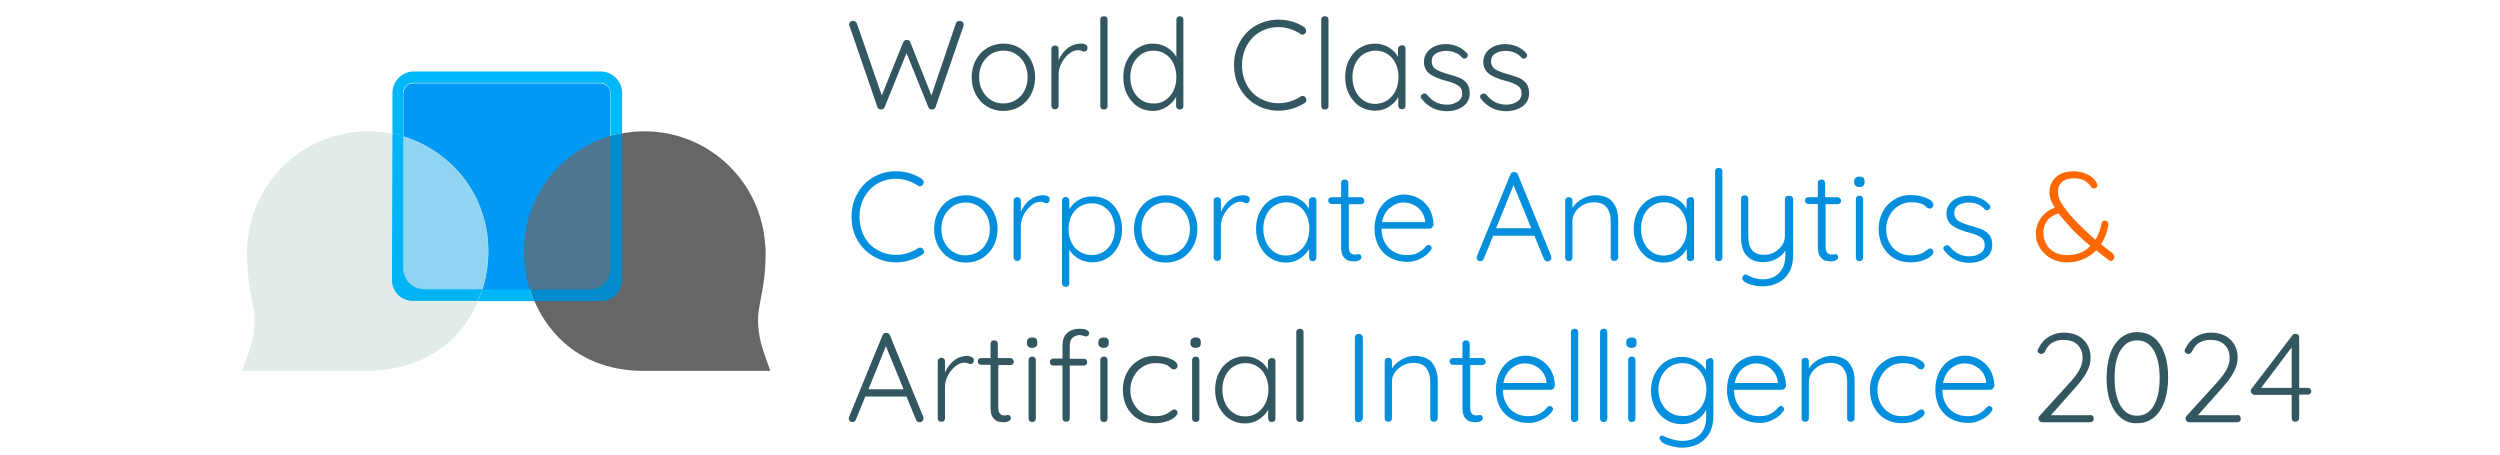 <?xml version="1.0" encoding="utf-8"?>
<!-- Generator: Adobe Illustrator 28.0.0, SVG Export Plug-In . SVG Version: 6.00 Build 0)  -->
<svg version="1.1" id="Capa_1" xmlns="http://www.w3.org/2000/svg" xmlns:xlink="http://www.w3.org/1999/xlink" x="0px" y="0px"
	 viewBox="0 0 1032 188" style="enable-background:new 0 0 1032 188;" xml:space="preserve">
<style type="text/css">
	.st0{fill:none;stroke:#666666;stroke-width:30;stroke-miterlimit:10;}
	.st1{fill:#335761;}
	.st2{fill:#028FDE;}
	.st3{fill:#FF6700;}
	.st4{fill:#0099F4;}
	.st5{fill:#666666;}
	.st6{fill:#4C7691;}
	.st7{fill:#E1ECEA;}
	.st8{fill:#8FD4F0;}
	.st9{fill:#00B8F9;}
	.st10{fill:#008BCD;}
	.st11{fill:#00B4F5;}
</style>
<path class="st0" d="M284.4,62.3"/>
<path class="st0" d="M227,47.9"/>
<path class="st0" d="M268.4,35.4"/>
<g>
	<g>
		<path class="st1" d="M397.3,9c0.3,0.3,0.5,0.7,0.5,1.1l-0.1,0.7l-11.5,33.4c-0.1,0.3-0.3,0.6-0.5,0.7c-0.3,0.2-0.5,0.3-0.9,0.3
			c-0.8,0-1.3-0.3-1.6-1l-9-22.3l-9,22.3c-0.3,0.7-0.8,1-1.6,1c-0.3,0-0.6-0.1-0.9-0.3c-0.3-0.2-0.4-0.4-0.5-0.7l-11.5-33.4
			c-0.1-0.2-0.2-0.4-0.2-0.6c0-0.5,0.2-0.9,0.5-1.2c0.4-0.3,0.8-0.4,1.2-0.4c0.3,0,0.7,0.1,0.9,0.3c0.3,0.2,0.5,0.4,0.6,0.7
			L364,39.4l8.8-21.9c0.3-0.7,0.8-1,1.5-1c0.3,0,0.7,0,0.9,0.2c0.3,0.2,0.5,0.4,0.6,0.8l8.7,21.9l10.1-29.8c0.3-0.7,0.8-1,1.6-1
			C396.6,8.6,397,8.8,397.3,9z"/>
		<path class="st1" d="M425.6,39c-1.1,2.1-2.7,3.8-4.7,5c-2,1.2-4.3,1.8-6.7,1.8c-2.5,0-4.7-0.6-6.7-1.8c-2-1.2-3.6-2.9-4.7-5
			c-1.1-2.1-1.7-4.5-1.7-7.1s0.6-5,1.7-7.1c1.1-2.1,2.7-3.8,4.7-5c2-1.2,4.3-1.8,6.7-1.8c2.5,0,4.7,0.6,6.7,1.8c2,1.2,3.6,2.9,4.7,5
			c1.1,2.1,1.7,4.5,1.7,7.1S426.7,36.9,425.6,39z M422.9,26.2c-0.9-1.7-2.1-3-3.6-3.9c-1.5-1-3.3-1.4-5.1-1.4s-3.6,0.5-5.1,1.4
			c-1.5,1-2.7,2.3-3.6,3.9c-0.9,1.7-1.3,3.5-1.3,5.6c0,2.1,0.4,3.9,1.3,5.6c0.9,1.7,2.1,3,3.6,3.9c1.5,1,3.2,1.4,5.1,1.4
			s3.6-0.5,5.1-1.4c1.5-0.9,2.8-2.2,3.6-3.9c0.9-1.7,1.3-3.5,1.3-5.6S423.8,27.9,422.9,26.2z"/>
		<path class="st1" d="M448.1,18.4c0.6,0.3,0.8,0.7,0.8,1.3c0,0.5-0.1,0.9-0.4,1.2c-0.3,0.3-0.6,0.4-1,0.4c-0.2,0-0.5-0.1-1-0.3
			c-0.5-0.2-1-0.3-1.4-0.3c-1.3,0-2.6,0.5-3.8,1.5s-2.3,2.3-3.1,3.8c-0.8,1.6-1.2,3.1-1.2,4.7v12.9c0,0.5-0.1,0.8-0.4,1.1
			c-0.3,0.3-0.7,0.4-1.1,0.4c-0.5,0-0.8-0.1-1.1-0.4c-0.3-0.3-0.4-0.7-0.4-1.1V20.3c0-0.5,0.1-0.8,0.4-1.1c0.3-0.3,0.7-0.4,1.1-0.4
			c0.5,0,0.8,0.1,1.1,0.4c0.3,0.3,0.4,0.7,0.4,1.1v4.6c0.8-2,2-3.6,3.6-4.9c1.6-1.3,3.5-2,5.7-2C446.9,18,447.5,18.1,448.1,18.4z"/>
		<path class="st1" d="M456.8,44.8c-0.3,0.3-0.7,0.4-1.1,0.4c-0.5,0-0.8-0.1-1.1-0.4c-0.3-0.3-0.4-0.7-0.4-1.1V8.2
			c0-0.5,0.1-0.8,0.4-1.1c0.3-0.3,0.7-0.4,1.1-0.4c0.5,0,0.8,0.1,1.1,0.4c0.3,0.3,0.4,0.7,0.4,1.1v35.5
			C457.3,44.1,457.1,44.5,456.8,44.8z"/>
		<path class="st1" d="M488.1,7.1c0.3,0.3,0.4,0.7,0.4,1.1v35.5c0,0.5-0.1,0.8-0.4,1.1c-0.3,0.3-0.7,0.4-1.1,0.4s-0.8-0.1-1.1-0.4
			c-0.3-0.3-0.4-0.7-0.4-1.1V40c-0.9,1.6-2.2,3-3.9,4.1c-1.7,1.1-3.6,1.7-5.7,1.7c-2.3,0-4.4-0.6-6.2-1.8c-1.9-1.2-3.3-2.9-4.4-5
			c-1.1-2.1-1.6-4.5-1.6-7.1c0-2.6,0.5-5,1.6-7.1c1.1-2.1,2.5-3.8,4.4-5c1.9-1.2,3.9-1.8,6.2-1.8c2.1,0,3.9,0.5,5.7,1.5
			c1.7,1,3.1,2.4,4,4V8.2c0-0.5,0.1-0.8,0.4-1.1c0.3-0.3,0.7-0.4,1.1-0.4S487.8,6.8,488.1,7.1z M481,41.4c1.4-0.9,2.6-2.3,3.4-3.9
			c0.8-1.7,1.2-3.6,1.2-5.7c0-2.1-0.4-3.9-1.2-5.6c-0.8-1.7-1.9-3-3.4-3.9c-1.4-1-3.1-1.4-4.9-1.4c-1.8,0-3.4,0.5-4.9,1.4
			c-1.4,1-2.6,2.3-3.4,3.9s-1.2,3.5-1.2,5.6c0,2.1,0.4,4,1.2,5.6s1.9,3,3.4,3.9c1.4,1,3.1,1.4,4.9,1.4
			C477.9,42.8,479.5,42.4,481,41.4z"/>
		<path class="st1" d="M539.2,12.7c0,0.3-0.1,0.7-0.4,1c-0.3,0.4-0.7,0.6-1.2,0.6c-0.3,0-0.6-0.1-0.8-0.3c-2.8-1.8-5.8-2.8-9.1-2.8
			c-2.8,0-5.4,0.7-7.6,2c-2.3,1.3-4.1,3.2-5.4,5.6c-1.3,2.4-2,5.1-2,8.1c0,3.1,0.7,5.8,2,8.2c1.3,2.4,3.1,4.2,5.4,5.5s4.8,2,7.6,2
			c3.3,0,6.3-0.9,9.1-2.7c0.3-0.2,0.6-0.3,0.9-0.3c0.5,0,0.9,0.2,1.2,0.6c0.2,0.3,0.4,0.6,0.4,1c0,0.6-0.2,1-0.7,1.3
			c-1.4,0.9-3,1.7-5,2.3c-2,0.6-3.9,0.9-5.8,0.9c-3.3,0-6.4-0.8-9.2-2.4c-2.8-1.6-5-3.8-6.7-6.7c-1.7-2.9-2.5-6.1-2.5-9.8
			c0-3.5,0.8-6.7,2.5-9.6c1.6-2.9,3.8-5.1,6.6-6.7c2.8-1.6,5.9-2.4,9.2-2.4c1.9,0,3.9,0.3,5.7,0.8c1.9,0.6,3.5,1.3,5,2.3
			C538.9,11.7,539.2,12.2,539.2,12.7z"/>
		<path class="st1" d="M548,44.8c-0.3,0.3-0.7,0.4-1.1,0.4c-0.5,0-0.8-0.1-1.1-0.4c-0.3-0.3-0.4-0.7-0.4-1.1V8.2
			c0-0.5,0.1-0.8,0.4-1.1c0.3-0.3,0.7-0.4,1.1-0.4c0.5,0,0.8,0.1,1.1,0.4c0.3,0.3,0.4,0.7,0.4,1.1v35.5
			C548.5,44.1,548.3,44.5,548,44.8z"/>
		<path class="st1" d="M579.8,19c0.3,0.3,0.4,0.7,0.4,1.1v23.5c0,0.5-0.1,0.8-0.4,1.1c-0.3,0.3-0.7,0.4-1.1,0.4s-0.8-0.1-1.1-0.4
			c-0.3-0.3-0.4-0.7-0.4-1.1v-3.5c-0.9,1.6-2.2,2.9-3.9,4c-1.7,1.1-3.6,1.6-5.7,1.6c-2.3,0-4.4-0.6-6.3-1.8c-1.9-1.2-3.3-2.9-4.4-5
			c-1.1-2.1-1.6-4.5-1.6-7.1c0-2.6,0.5-5,1.6-7.1c1.1-2.1,2.5-3.7,4.4-4.9c1.9-1.2,3.9-1.8,6.2-1.8c2.1,0,4,0.5,5.7,1.5
			c1.7,1,3,2.3,3.9,4v-3.2c0-0.5,0.1-0.8,0.4-1.1c0.3-0.3,0.7-0.5,1.1-0.5S579.5,18.7,579.8,19z M572.7,41.4c1.4-1,2.6-2.3,3.4-4
			c0.8-1.7,1.2-3.6,1.2-5.7c0-2-0.4-3.9-1.2-5.5c-0.8-1.7-1.9-3-3.4-3.9c-1.4-1-3.1-1.4-4.9-1.4c-1.8,0-3.4,0.5-4.9,1.4
			c-1.4,0.9-2.6,2.2-3.4,3.9c-0.8,1.7-1.2,3.5-1.2,5.6c0,2.1,0.4,4,1.2,5.7c0.8,1.7,1.9,3,3.4,4c1.4,1,3.1,1.4,4.9,1.4
			C569.6,42.8,571.2,42.4,572.7,41.4z"/>
		<path class="st1" d="M586.5,39.9c0-0.5,0.2-0.8,0.7-1c0.2-0.2,0.5-0.3,0.8-0.3c0.4,0,0.8,0.2,1.1,0.5c2.1,2.7,4.8,4.1,8.2,4.1
			c1.7,0,3.1-0.4,4.4-1.2c1.2-0.8,1.9-1.9,1.9-3.4c0-1.5-0.6-2.6-1.7-3.3c-1.1-0.7-2.7-1.4-4.8-1.9c-2.9-0.7-5.1-1.7-6.8-2.8
			c-1.6-1.2-2.5-2.9-2.5-5.1c0-1.4,0.4-2.7,1.2-3.8c0.8-1.1,1.9-2,3.3-2.6c1.4-0.6,2.9-0.9,4.7-0.9c1.5,0,3,0.3,4.5,0.9
			c1.5,0.6,2.8,1.5,3.9,2.7c0.3,0.2,0.5,0.6,0.5,1c0,0.4-0.2,0.8-0.5,1.1c-0.2,0.2-0.6,0.3-0.9,0.3c-0.3,0-0.7-0.1-0.9-0.4
			c-0.8-0.9-1.8-1.7-3-2.1c-1.1-0.5-2.4-0.7-3.7-0.7c-1.6,0-3,0.4-4.2,1.1c-1.2,0.8-1.7,1.9-1.7,3.4c0.1,1.4,0.7,2.5,1.9,3.2
			c1.2,0.7,3,1.4,5.3,2c1.8,0.5,3.3,1,4.5,1.5c1.2,0.6,2.1,1.3,2.9,2.3c0.7,1,1.1,2.3,1.1,4c0,2.3-0.9,4.1-2.7,5.4
			c-1.8,1.3-4.1,2-6.7,2c-4.2,0-7.6-1.6-10.1-4.7C586.6,40.6,586.5,40.2,586.5,39.9z"/>
		<path class="st1" d="M611,39.9c0-0.5,0.2-0.8,0.7-1c0.2-0.2,0.5-0.3,0.8-0.3c0.4,0,0.8,0.2,1.1,0.5c2.1,2.7,4.8,4.1,8.2,4.1
			c1.7,0,3.1-0.4,4.4-1.2c1.2-0.8,1.9-1.9,1.9-3.4c0-1.5-0.6-2.6-1.7-3.3c-1.1-0.7-2.7-1.4-4.8-1.9c-2.9-0.7-5.1-1.7-6.8-2.8
			c-1.6-1.2-2.5-2.9-2.5-5.1c0-1.4,0.4-2.7,1.2-3.8c0.8-1.1,1.9-2,3.3-2.6c1.4-0.6,2.9-0.9,4.7-0.9c1.5,0,3,0.3,4.5,0.9
			c1.5,0.6,2.8,1.5,3.9,2.7c0.3,0.2,0.5,0.6,0.5,1c0,0.4-0.2,0.8-0.5,1.1c-0.2,0.2-0.6,0.3-0.9,0.3c-0.3,0-0.7-0.1-0.9-0.4
			c-0.8-0.9-1.8-1.7-3-2.1c-1.1-0.5-2.4-0.7-3.7-0.7c-1.6,0-3,0.4-4.2,1.1c-1.2,0.8-1.7,1.9-1.7,3.4c0.1,1.4,0.7,2.5,1.9,3.2
			c1.2,0.7,3,1.4,5.3,2c1.8,0.5,3.3,1,4.5,1.5c1.2,0.6,2.1,1.3,2.9,2.3c0.7,1,1.1,2.3,1.1,4c0,2.3-0.9,4.1-2.7,5.4
			c-1.8,1.3-4.1,2-6.7,2c-4.2,0-7.6-1.6-10.1-4.7C611.1,40.6,611,40.2,611,39.9z"/>
		<path class="st2" d="M381.3,75.3c0,0.3-0.1,0.7-0.4,1c-0.3,0.4-0.7,0.6-1.2,0.6c-0.3,0-0.6-0.1-0.8-0.3c-2.8-1.8-5.8-2.8-9.1-2.8
			c-2.8,0-5.4,0.7-7.6,2c-2.3,1.3-4.1,3.2-5.4,5.6c-1.3,2.4-2,5.1-2,8.1c0,3.1,0.7,5.8,2,8.2c1.3,2.4,3.1,4.2,5.4,5.5s4.8,2,7.6,2
			c3.3,0,6.3-0.9,9.1-2.7c0.3-0.2,0.6-0.3,0.9-0.3c0.5,0,0.9,0.2,1.2,0.6c0.2,0.3,0.4,0.6,0.4,1c0,0.6-0.2,1-0.7,1.3
			c-1.4,0.9-3,1.7-5,2.3c-2,0.6-3.9,0.9-5.8,0.9c-3.3,0-6.4-0.8-9.2-2.4c-2.8-1.6-5-3.8-6.7-6.7c-1.7-2.9-2.5-6.1-2.5-9.8
			c0-3.5,0.8-6.7,2.5-9.6c1.6-2.9,3.8-5.1,6.6-6.7c2.8-1.6,5.9-2.4,9.2-2.4c1.9,0,3.9,0.3,5.7,0.8c1.9,0.6,3.5,1.3,5,2.3
			C381,74.3,381.3,74.8,381.3,75.3z"/>
		<path class="st2" d="M410.1,101.6c-1.1,2.1-2.7,3.8-4.7,5c-2,1.2-4.3,1.8-6.7,1.8c-2.5,0-4.7-0.6-6.7-1.8c-2-1.2-3.6-2.9-4.7-5
			c-1.1-2.1-1.7-4.5-1.7-7.1s0.6-5,1.7-7.1c1.1-2.1,2.7-3.8,4.7-5c2-1.2,4.3-1.8,6.7-1.8c2.5,0,4.7,0.6,6.7,1.8c2,1.2,3.6,2.9,4.7,5
			c1.1,2.1,1.7,4.5,1.7,7.1S411.2,99.5,410.1,101.6z M407.3,88.9c-0.9-1.7-2.1-3-3.6-3.9c-1.5-1-3.3-1.4-5.1-1.4s-3.6,0.5-5.1,1.4
			c-1.5,1-2.7,2.3-3.6,3.9c-0.9,1.7-1.3,3.5-1.3,5.6c0,2.1,0.4,3.9,1.3,5.6c0.9,1.7,2.1,3,3.6,3.9c1.5,1,3.2,1.4,5.1,1.4
			s3.6-0.5,5.1-1.4c1.5-0.9,2.8-2.2,3.6-3.9c0.9-1.7,1.3-3.5,1.3-5.6S408.2,90.5,407.3,88.9z"/>
		<path class="st2" d="M432.5,81c0.6,0.3,0.8,0.7,0.8,1.3c0,0.5-0.1,0.9-0.4,1.2c-0.3,0.3-0.6,0.4-1,0.4c-0.2,0-0.5-0.1-1-0.3
			c-0.5-0.2-1-0.3-1.4-0.3c-1.3,0-2.6,0.5-3.8,1.5s-2.3,2.3-3.1,3.8c-0.8,1.6-1.2,3.1-1.2,4.7v12.9c0,0.5-0.1,0.8-0.4,1.1
			c-0.3,0.3-0.7,0.4-1.1,0.4c-0.5,0-0.8-0.1-1.1-0.4c-0.3-0.3-0.4-0.7-0.4-1.1V82.9c0-0.5,0.1-0.8,0.4-1.1c0.3-0.3,0.7-0.4,1.1-0.4
			c0.5,0,0.8,0.1,1.1,0.4c0.3,0.3,0.4,0.7,0.4,1.1v4.6c0.8-2,2-3.6,3.6-4.9c1.6-1.3,3.5-2,5.7-2C431.4,80.6,432,80.7,432.5,81z"/>
		<path class="st2" d="M457.2,82.7c1.9,1.2,3.3,2.8,4.4,4.9c1.1,2.1,1.6,4.4,1.6,7c0,2.6-0.5,4.9-1.6,7c-1.1,2.1-2.5,3.7-4.4,4.9
			s-3.9,1.8-6.2,1.8c-2,0-3.9-0.5-5.6-1.4c-1.7-1-3-2.2-4-3.8v13.8c0,0.5-0.1,0.8-0.4,1.1c-0.3,0.3-0.7,0.4-1.1,0.4
			c-0.5,0-0.8-0.1-1.1-0.4c-0.3-0.3-0.4-0.7-0.4-1.1v-34c0-0.5,0.1-0.8,0.4-1.1s0.7-0.5,1.1-0.5c0.5,0,0.8,0.2,1.1,0.5
			c0.3,0.3,0.4,0.7,0.4,1.1v3.5c0.9-1.6,2.2-2.9,3.9-3.9s3.6-1.4,5.6-1.4C453.2,81,455.3,81.6,457.2,82.7z M455.6,103.9
			c1.4-0.9,2.6-2.2,3.4-3.8c0.8-1.6,1.2-3.5,1.2-5.5c0-2-0.4-3.8-1.2-5.5c-0.8-1.6-1.9-2.9-3.4-3.8c-1.4-0.9-3.1-1.4-4.9-1.4
			c-1.8,0-3.5,0.5-5,1.4c-1.5,0.9-2.6,2.2-3.4,3.8s-1.2,3.5-1.2,5.5c0,2.1,0.4,3.9,1.2,5.5c0.8,1.6,1.9,2.9,3.4,3.8
			c1.5,0.9,3.1,1.4,5,1.4C452.5,105.3,454.1,104.8,455.6,103.9z"/>
		<path class="st2" d="M492.6,101.6c-1.1,2.1-2.7,3.8-4.7,5c-2,1.2-4.3,1.8-6.7,1.8c-2.5,0-4.7-0.6-6.7-1.8c-2-1.2-3.6-2.9-4.7-5
			c-1.1-2.1-1.7-4.5-1.7-7.1s0.6-5,1.7-7.1c1.1-2.1,2.7-3.8,4.7-5c2-1.2,4.3-1.8,6.7-1.8c2.5,0,4.7,0.6,6.7,1.8c2,1.2,3.6,2.9,4.7,5
			c1.1,2.1,1.7,4.5,1.7,7.1S493.7,99.5,492.6,101.6z M489.9,88.9c-0.9-1.7-2.1-3-3.6-3.9c-1.5-1-3.3-1.4-5.1-1.4s-3.6,0.5-5.1,1.4
			c-1.5,1-2.7,2.3-3.6,3.9c-0.9,1.7-1.3,3.5-1.3,5.6c0,2.1,0.4,3.9,1.3,5.6c0.9,1.7,2.1,3,3.6,3.9c1.5,1,3.2,1.4,5.1,1.4
			s3.6-0.5,5.1-1.4c1.5-0.9,2.8-2.2,3.6-3.9c0.9-1.7,1.3-3.5,1.3-5.6S490.7,90.5,489.9,88.9z"/>
		<path class="st2" d="M515.1,81c0.6,0.3,0.8,0.7,0.8,1.3c0,0.5-0.1,0.9-0.4,1.2c-0.3,0.3-0.6,0.4-1,0.4c-0.2,0-0.5-0.1-1-0.3
			c-0.5-0.2-1-0.3-1.4-0.3c-1.3,0-2.6,0.5-3.8,1.5s-2.3,2.3-3.1,3.8c-0.8,1.6-1.2,3.1-1.2,4.7v12.9c0,0.5-0.1,0.8-0.4,1.1
			c-0.3,0.3-0.7,0.4-1.1,0.4c-0.5,0-0.8-0.1-1.1-0.4c-0.3-0.3-0.4-0.7-0.4-1.1V82.9c0-0.5,0.1-0.8,0.4-1.1c0.3-0.3,0.7-0.4,1.1-0.4
			c0.5,0,0.8,0.1,1.1,0.4c0.3,0.3,0.4,0.7,0.4,1.1v4.6c0.8-2,2-3.6,3.6-4.9c1.6-1.3,3.5-2,5.7-2C513.9,80.6,514.5,80.7,515.1,81z"/>
		<path class="st2" d="M543,81.7c0.3,0.3,0.4,0.7,0.4,1.1v23.5c0,0.5-0.1,0.8-0.4,1.1c-0.3,0.3-0.7,0.4-1.1,0.4s-0.8-0.1-1.1-0.4
			c-0.3-0.3-0.4-0.7-0.4-1.1v-3.5c-0.9,1.6-2.2,2.9-3.9,4c-1.7,1.1-3.6,1.6-5.7,1.6c-2.3,0-4.4-0.6-6.3-1.8c-1.9-1.2-3.3-2.9-4.4-5
			c-1.1-2.1-1.6-4.5-1.6-7.1c0-2.6,0.5-5,1.6-7.1c1.1-2.1,2.5-3.7,4.4-4.9c1.9-1.2,3.9-1.8,6.2-1.8c2.1,0,4,0.5,5.7,1.5
			c1.7,1,3,2.3,3.9,4v-3.2c0-0.5,0.1-0.8,0.4-1.1c0.3-0.3,0.7-0.5,1.1-0.5S542.7,81.3,543,81.7z M535.9,104c1.4-1,2.6-2.3,3.4-4
			c0.8-1.7,1.2-3.6,1.2-5.7c0-2-0.4-3.9-1.2-5.5c-0.8-1.7-1.9-3-3.4-3.9c-1.4-1-3.1-1.4-4.9-1.4c-1.8,0-3.4,0.5-4.9,1.4
			c-1.4,0.9-2.6,2.2-3.4,3.9c-0.8,1.7-1.2,3.5-1.2,5.6c0,2.1,0.4,4,1.2,5.7c0.8,1.7,1.9,3,3.4,4c1.4,1,3.1,1.4,4.9,1.4
			C532.8,105.4,534.4,105,535.9,104z"/>
		<path class="st2" d="M556.8,84.2v17.5c0,1.3,0.2,2.2,0.7,2.7c0.5,0.5,1.1,0.7,1.9,0.7c0.2,0,0.5,0,0.8-0.1
			c0.3-0.1,0.6-0.1,0.7-0.1c0.3,0,0.6,0.1,0.8,0.4s0.3,0.6,0.3,0.9c0,0.5-0.3,0.9-0.8,1.2c-0.6,0.3-1.2,0.5-2,0.5
			c-0.9,0-1.8-0.1-2.5-0.3c-0.7-0.2-1.4-0.7-2.1-1.6c-0.7-0.9-1-2.3-1-4.2V84.2h-3.8c-0.4,0-0.8-0.1-1.1-0.4c-0.3-0.3-0.4-0.6-0.4-1
			s0.1-0.8,0.4-1c0.3-0.3,0.7-0.4,1.1-0.4h3.8v-5.8c0-0.5,0.1-0.8,0.4-1.1c0.3-0.3,0.7-0.4,1.1-0.4c0.5,0,0.8,0.1,1.1,0.4
			c0.3,0.3,0.4,0.7,0.4,1.1v5.8h5.2c0.4,0,0.7,0.2,1,0.5s0.4,0.7,0.4,1c0,0.4-0.1,0.8-0.4,1c-0.3,0.3-0.6,0.4-1,0.4H556.8z"/>
		<path class="st2" d="M591.1,94c-0.3,0.3-0.7,0.4-1.1,0.4h-19.7c0,2.1,0.4,4,1.3,5.6c0.9,1.7,2.1,3,3.7,3.9c1.6,1,3.5,1.4,5.6,1.4
			c1.7,0,3.2-0.3,4.5-1c1.3-0.7,2.4-1.6,3.2-2.7c0.4-0.3,0.7-0.5,1.1-0.5c0.3,0,0.7,0.1,0.9,0.4c0.3,0.3,0.4,0.6,0.4,0.9
			c0,0.4-0.2,0.7-0.5,1.1c-1.1,1.4-2.5,2.5-4.2,3.3c-1.7,0.9-3.5,1.3-5.3,1.3c-2.7,0-5-0.6-7.1-1.7c-2.1-1.1-3.7-2.8-4.8-4.8
			s-1.7-4.5-1.7-7.2c0-2.9,0.6-5.3,1.7-7.5c1.1-2.1,2.6-3.8,4.5-4.9c1.9-1.1,3.9-1.7,6-1.7c2.1,0,4,0.5,5.9,1.5
			c1.8,1,3.3,2.4,4.5,4.3c1.1,1.9,1.7,4.1,1.8,6.7C591.5,93.4,591.4,93.7,591.1,94z M573.8,85.7c-1.7,1.4-2.8,3.4-3.3,6h17.8v-0.4
			c-0.2-1.6-0.7-2.9-1.6-4.1c-0.9-1.2-2-2.1-3.3-2.7c-1.3-0.6-2.7-0.9-4-0.9C577.4,83.6,575.6,84.3,573.8,85.7z"/>
		<path class="st2" d="M640.4,106.4c0,0.5-0.2,0.8-0.5,1.1c-0.3,0.3-0.7,0.4-1.1,0.4c-0.3,0-0.7-0.1-0.9-0.3s-0.5-0.4-0.6-0.8
			l-3.9-9.5h-17l-3.9,9.5c-0.3,0.7-0.7,1-1.4,1c-0.5,0-0.9-0.1-1.1-0.4c-0.2-0.2-0.4-0.6-0.4-1v-0.2c0-0.2,0-0.4,0.1-0.5l13.8-33.7
			c0.3-0.7,0.8-1,1.6-1c0.3,0,0.7,0.1,0.9,0.3c0.3,0.2,0.5,0.4,0.6,0.8l13.7,33.5C640.3,106,640.4,106.2,640.4,106.4z M617.6,94.2
			h14.5l-7.3-17.8L617.6,94.2z"/>
		<path class="st2" d="M665.7,83.4c1.5,1.9,2.3,4.4,2.3,7.5v15.3c0,0.5-0.2,0.8-0.5,1.1c-0.3,0.3-0.7,0.4-1.1,0.4
			c-0.5,0-0.8-0.1-1.1-0.4c-0.3-0.3-0.4-0.7-0.4-1.1V91.1c0-2.3-0.6-4.1-1.7-5.5s-2.9-2.1-5.2-2.1c-1.5,0-2.9,0.3-4.3,1
			c-1.3,0.7-2.4,1.6-3.3,2.8c-0.8,1.2-1.3,2.4-1.3,3.8v15.2c0,0.5-0.1,0.8-0.4,1.1c-0.3,0.3-0.7,0.4-1.1,0.4c-0.5,0-0.8-0.1-1.1-0.4
			c-0.3-0.3-0.4-0.7-0.4-1.1V82.9c0-0.5,0.1-0.8,0.4-1.1c0.3-0.3,0.7-0.4,1.1-0.4c0.5,0,0.8,0.1,1.1,0.4c0.3,0.3,0.4,0.7,0.4,1.1
			v2.9c0.9-1.5,2.3-2.7,4-3.7c1.8-1,3.6-1.5,5.4-1.5C661.8,80.6,664.2,81.5,665.7,83.4z"/>
		<path class="st2" d="M698.9,81.7c0.3,0.3,0.4,0.7,0.4,1.1v23.5c0,0.5-0.1,0.8-0.4,1.1c-0.3,0.3-0.7,0.4-1.1,0.4s-0.8-0.1-1.1-0.4
			c-0.3-0.3-0.4-0.7-0.4-1.1v-3.5c-0.9,1.6-2.2,2.9-3.9,4c-1.7,1.1-3.6,1.6-5.7,1.6c-2.3,0-4.4-0.6-6.3-1.8c-1.9-1.2-3.3-2.9-4.4-5
			c-1.1-2.1-1.6-4.5-1.6-7.1c0-2.6,0.5-5,1.6-7.1c1.1-2.1,2.5-3.7,4.4-4.9c1.9-1.2,3.9-1.8,6.2-1.8c2.1,0,4,0.5,5.7,1.5
			c1.7,1,3,2.3,3.9,4v-3.2c0-0.5,0.1-0.8,0.4-1.1c0.3-0.3,0.7-0.5,1.1-0.5S698.6,81.3,698.9,81.7z M691.8,104c1.4-1,2.6-2.3,3.4-4
			c0.8-1.7,1.2-3.6,1.2-5.7c0-2-0.4-3.9-1.2-5.5c-0.8-1.7-1.9-3-3.4-3.9c-1.4-1-3.1-1.4-4.9-1.4c-1.8,0-3.4,0.5-4.9,1.4
			c-1.4,0.9-2.6,2.2-3.4,3.9c-0.8,1.7-1.2,3.5-1.2,5.6c0,2.1,0.4,4,1.2,5.7c0.8,1.7,1.9,3,3.4,4c1.4,1,3.1,1.4,4.9,1.4
			C688.8,105.4,690.4,105,691.8,104z"/>
		<path class="st2" d="M710.6,107.4c-0.3,0.3-0.7,0.4-1.1,0.4c-0.5,0-0.8-0.1-1.1-0.4c-0.3-0.3-0.4-0.7-0.4-1.1V70.8
			c0-0.5,0.1-0.8,0.4-1.1c0.3-0.3,0.7-0.4,1.1-0.4c0.5,0,0.8,0.1,1.1,0.4c0.3,0.3,0.4,0.7,0.4,1.1v35.5
			C711,106.7,710.9,107.1,710.6,107.4z"/>
		<path class="st2" d="M739.8,81.2c0.3,0.3,0.4,0.7,0.4,1.1v23c0,2.7-0.5,5.1-1.6,7c-1.1,1.9-2.6,3.4-4.5,4.4s-4.1,1.5-6.5,1.5
			c-1.5,0-2.8-0.2-4.1-0.5c-1.3-0.3-2.3-0.7-3.2-1.3c-0.7-0.5-1.1-1-1.1-1.5c0-0.1,0-0.2,0.1-0.5c0.1-0.3,0.3-0.6,0.5-0.8
			c0.2-0.2,0.5-0.3,0.8-0.3c0.2,0,0.4,0.1,0.6,0.2c2.2,1.2,4.3,1.8,6.4,1.8c2.9,0,5.2-0.9,6.9-2.7c1.7-1.8,2.5-4.3,2.5-7.4v-1.8
			c-0.9,1.5-2.1,2.6-3.8,3.5s-3.4,1.3-5.3,1.3c-3,0-5.3-0.9-6.9-2.7c-1.6-1.8-2.3-4.3-2.3-7.4v-16c0-0.5,0.1-0.8,0.4-1.1
			c0.3-0.3,0.7-0.4,1.1-0.4c0.5,0,0.8,0.1,1.1,0.4c0.3,0.3,0.4,0.7,0.4,1.1v15.5c0,2.5,0.5,4.4,1.6,5.7c1.1,1.3,2.8,1.9,5.1,1.9
			c1.4,0,2.8-0.4,4.1-1.1c1.3-0.7,2.3-1.7,3.1-2.8c0.8-1.2,1.2-2.4,1.2-3.7V82.3c0-0.5,0.1-0.8,0.4-1.1c0.3-0.3,0.7-0.4,1.1-0.4
			S739.5,80.9,739.8,81.2z"/>
		<path class="st2" d="M753.6,84.2v17.5c0,1.3,0.2,2.2,0.7,2.7c0.5,0.5,1.1,0.7,1.9,0.7c0.2,0,0.5,0,0.8-0.1
			c0.3-0.1,0.6-0.1,0.7-0.1c0.3,0,0.6,0.1,0.8,0.4s0.3,0.6,0.3,0.9c0,0.5-0.3,0.9-0.8,1.2c-0.6,0.3-1.2,0.5-2,0.5
			c-0.9,0-1.8-0.1-2.5-0.3c-0.7-0.2-1.4-0.7-2.1-1.6c-0.7-0.9-1-2.3-1-4.2V84.2h-3.8c-0.4,0-0.8-0.1-1.1-0.4c-0.3-0.3-0.4-0.6-0.4-1
			s0.1-0.8,0.4-1c0.3-0.3,0.7-0.4,1.1-0.4h3.8v-5.8c0-0.5,0.1-0.8,0.4-1.1c0.3-0.3,0.7-0.4,1.1-0.4c0.5,0,0.8,0.1,1.1,0.4
			c0.3,0.3,0.4,0.7,0.4,1.1v5.8h5.2c0.4,0,0.7,0.2,1,0.5s0.4,0.7,0.4,1c0,0.4-0.1,0.8-0.4,1c-0.3,0.3-0.6,0.4-1,0.4H753.6z"/>
		<path class="st2" d="M766,76.7c-0.4-0.3-0.6-0.8-0.6-1.4v-0.5c0-0.6,0.2-1.1,0.6-1.4c0.4-0.3,0.9-0.5,1.6-0.5
			c1.4,0,2.1,0.6,2.1,1.9v0.5c0,0.6-0.2,1.1-0.5,1.4c-0.4,0.3-0.9,0.5-1.6,0.5C766.9,77.2,766.3,77.1,766,76.7z M768.7,107.4
			c-0.3,0.3-0.7,0.4-1.1,0.4s-0.8-0.1-1.1-0.4c-0.3-0.3-0.4-0.7-0.4-1.1v-24c0-0.5,0.1-0.8,0.4-1.1c0.3-0.3,0.7-0.4,1.1-0.4
			s0.8,0.1,1.1,0.4c0.3,0.3,0.4,0.7,0.4,1.1v24C769.1,106.7,769,107.1,768.7,107.4z"/>
		<path class="st2" d="M793.4,81.1c1.4,0.4,2.5,0.9,3.4,1.5c0.9,0.6,1.3,1.3,1.3,2c0,0.4-0.1,0.7-0.4,1c-0.3,0.3-0.6,0.5-1,0.5
			c-0.3,0-0.6-0.1-0.9-0.2c-0.2-0.1-0.5-0.3-0.8-0.6c-0.5-0.5-0.9-0.8-1.3-1c-0.5-0.2-1.2-0.4-2.1-0.6c-0.9-0.2-1.8-0.2-2.7-0.2
			c-1.9,0-3.7,0.5-5.2,1.5c-1.6,1-2.8,2.3-3.7,4s-1.4,3.5-1.4,5.5c0,2.1,0.4,4,1.3,5.6c0.9,1.7,2.1,3,3.6,3.9c1.5,1,3.3,1.4,5.3,1.4
			c1.3,0,2.3-0.1,3-0.3c0.7-0.2,1.5-0.5,2.2-0.9c0.2-0.1,0.7-0.5,1.3-0.9c0.3-0.2,0.5-0.4,0.7-0.5c0.2-0.1,0.4-0.2,0.7-0.2
			c0.4,0,0.7,0.1,1,0.4c0.2,0.3,0.4,0.6,0.4,1c0,0.6-0.4,1.2-1.3,1.9c-0.8,0.7-2,1.3-3.4,1.7c-1.5,0.5-3.1,0.7-4.9,0.7
			c-2.5,0-4.8-0.6-6.8-1.8s-3.5-2.9-4.6-5c-1.1-2.1-1.6-4.5-1.6-7.1c0-2.5,0.6-4.9,1.7-7c1.1-2.1,2.7-3.8,4.7-5
			c2-1.3,4.3-1.9,6.9-1.9C790.4,80.6,792,80.7,793.4,81.1z"/>
		<path class="st2" d="M802.2,102.5c0-0.5,0.2-0.8,0.7-1c0.2-0.2,0.5-0.3,0.8-0.3c0.4,0,0.8,0.2,1.1,0.5c2.1,2.7,4.8,4.1,8.2,4.1
			c1.7,0,3.1-0.4,4.4-1.2c1.2-0.8,1.9-1.9,1.9-3.4c0-1.5-0.6-2.6-1.7-3.3c-1.1-0.7-2.7-1.4-4.8-1.9c-2.9-0.7-5.1-1.7-6.8-2.8
			c-1.6-1.2-2.5-2.9-2.5-5.1c0-1.4,0.4-2.7,1.2-3.8c0.8-1.1,1.9-2,3.3-2.6c1.4-0.6,2.9-0.9,4.7-0.9c1.5,0,3,0.3,4.5,0.9
			c1.5,0.6,2.8,1.5,3.9,2.7c0.3,0.2,0.5,0.6,0.5,1c0,0.4-0.2,0.8-0.5,1.1c-0.2,0.2-0.6,0.3-0.9,0.3c-0.3,0-0.7-0.1-0.9-0.4
			c-0.8-0.9-1.8-1.7-3-2.1c-1.1-0.5-2.4-0.7-3.7-0.7c-1.6,0-3,0.4-4.2,1.1c-1.2,0.8-1.7,1.9-1.7,3.4c0.1,1.4,0.7,2.5,1.9,3.2
			c1.2,0.7,3,1.4,5.3,2c1.8,0.5,3.3,1,4.5,1.5c1.2,0.6,2.1,1.3,2.9,2.3c0.7,1,1.1,2.3,1.1,4c0,2.3-0.9,4.1-2.7,5.4
			c-1.8,1.3-4.1,2-6.7,2c-4.2,0-7.6-1.6-10.1-4.7C802.3,103.2,802.2,102.8,802.2,102.5z"/>
		<path class="st3" d="M872.8,106.2c0,0.3-0.1,0.7-0.4,1c-0.3,0.3-0.6,0.5-1,0.5c-0.3,0-0.7-0.1-0.9-0.3l-1.1-0.9
			c-1.6-1.2-3-2.2-4.1-3.2c-1.5,1.6-3.3,2.8-5.3,3.7s-4.4,1.3-7,1.3c-2.4,0-4.6-0.6-6.5-1.7c-1.9-1.1-3.4-2.6-4.5-4.4
			c-1.1-1.8-1.6-3.7-1.6-5.8c0-2.3,0.7-4.4,2-6.3c1.3-1.9,3.3-3.4,5.8-4.4c-1.5-2.3-2.2-4.4-2.2-6.4c0-1.6,0.4-3.1,1.2-4.4
			c0.8-1.3,1.9-2.3,3.4-3.1c1.5-0.7,3.2-1.1,5.2-1.1c2.4,0,4.4,0.5,6.1,1.4c1.7,0.9,2.9,2,3.6,3.4c0.2,0.3,0.3,0.7,0.3,1
			c0,0.3-0.1,0.7-0.4,0.9c-0.3,0.3-0.6,0.4-1,0.4c-0.6,0-0.9-0.2-1.1-0.6c-0.8-1.1-1.7-2-2.9-2.7c-1.2-0.6-2.6-0.9-4.4-0.9
			c-2.1,0-3.7,0.5-4.8,1.5c-1.1,1-1.7,2.4-1.7,4.1c0,1.5,0.5,3.1,1.6,4.9c1.1,1.8,2.6,3.7,4.4,5.7c2.6,2.9,5.8,5.9,9.5,9.2
			c1.2-2.1,2.1-4.3,2.5-6.8c0.1-0.3,0.2-0.6,0.4-0.8c0.2-0.2,0.5-0.3,1-0.3c0.5,0,0.8,0.2,1.1,0.5c0.3,0.4,0.4,0.8,0.3,1.3
			c-0.4,2.9-1.4,5.5-3,7.9c1.5,1.2,3.1,2.5,5,3.9C872.6,105.3,872.8,105.7,872.8,106.2z M862.9,101.5c-3.7-3-7.2-6.3-10.5-10.2
			c-1.3-1.5-2.1-2.5-2.7-3.2c-2.2,0.7-3.7,1.7-4.7,3.1c-1,1.4-1.5,3-1.5,4.9c0,1.6,0.4,3.1,1.1,4.5c0.7,1.4,1.9,2.6,3.3,3.4
			c1.5,0.9,3.2,1.3,5.3,1.3C857.2,105.3,860.5,104.1,862.9,101.5z"/>
		<path class="st1" d="M381.2,172.8c0,0.5-0.2,0.8-0.5,1.1c-0.3,0.3-0.7,0.4-1.1,0.4c-0.3,0-0.7-0.1-0.9-0.3s-0.5-0.4-0.6-0.8
			l-3.9-9.5h-17l-3.9,9.5c-0.3,0.7-0.7,1-1.4,1c-0.5,0-0.9-0.1-1.1-0.4c-0.2-0.2-0.4-0.6-0.4-1v-0.2c0-0.2,0-0.4,0.1-0.5l13.8-33.7
			c0.3-0.7,0.8-1,1.6-1c0.3,0,0.7,0.1,0.9,0.3c0.3,0.2,0.5,0.4,0.6,0.8l13.7,33.5C381.2,172.5,381.2,172.7,381.2,172.8z
			 M358.5,160.7H373l-7.3-17.8L358.5,160.7z"/>
		<path class="st1" d="M401.2,147.4c0.6,0.3,0.8,0.7,0.8,1.3c0,0.5-0.1,0.9-0.4,1.2c-0.3,0.3-0.6,0.4-1,0.4c-0.2,0-0.5-0.1-1-0.3
			c-0.5-0.2-1-0.3-1.4-0.3c-1.3,0-2.6,0.5-3.8,1.5s-2.3,2.3-3.1,3.8c-0.8,1.6-1.2,3.1-1.2,4.7v12.9c0,0.5-0.1,0.8-0.4,1.1
			c-0.3,0.3-0.7,0.4-1.1,0.4c-0.5,0-0.8-0.1-1.1-0.4c-0.3-0.3-0.4-0.7-0.4-1.1v-23.4c0-0.5,0.1-0.8,0.4-1.1c0.3-0.3,0.7-0.4,1.1-0.4
			c0.5,0,0.8,0.1,1.1,0.4c0.3,0.3,0.4,0.7,0.4,1.1v4.6c0.8-2,2-3.6,3.6-4.9c1.6-1.3,3.5-2,5.7-2C400,147,400.6,147.1,401.2,147.4z"
			/>
		<path class="st1" d="M412.1,150.6v17.5c0,1.3,0.2,2.2,0.7,2.7c0.5,0.5,1.1,0.7,1.9,0.7c0.2,0,0.5,0,0.8-0.1
			c0.3-0.1,0.6-0.1,0.7-0.1c0.3,0,0.6,0.1,0.8,0.4s0.3,0.6,0.3,0.9c0,0.5-0.3,0.9-0.8,1.2c-0.6,0.3-1.2,0.5-2,0.5
			c-0.9,0-1.8-0.1-2.5-0.3c-0.7-0.2-1.4-0.7-2.1-1.6c-0.7-0.9-1-2.3-1-4.2v-17.6h-3.8c-0.4,0-0.8-0.1-1.1-0.4
			c-0.3-0.3-0.4-0.6-0.4-1s0.1-0.8,0.4-1c0.3-0.3,0.7-0.4,1.1-0.4h3.8v-5.8c0-0.5,0.1-0.8,0.4-1.1c0.3-0.3,0.7-0.4,1.1-0.4
			c0.5,0,0.8,0.1,1.1,0.4c0.3,0.3,0.4,0.7,0.4,1.1v5.8h5.2c0.4,0,0.7,0.2,1,0.5s0.4,0.7,0.4,1c0,0.4-0.1,0.8-0.4,1s-0.6,0.4-1,0.4
			H412.1z"/>
		<path class="st1" d="M424.5,143.1c-0.4-0.3-0.6-0.8-0.6-1.4v-0.5c0-0.6,0.2-1.1,0.6-1.4c0.4-0.3,0.9-0.5,1.6-0.5
			c1.4,0,2.1,0.6,2.1,1.9v0.5c0,0.6-0.2,1.1-0.5,1.4c-0.4,0.3-0.9,0.5-1.6,0.5C425.4,143.6,424.8,143.5,424.5,143.1z M427.2,173.8
			c-0.3,0.3-0.7,0.4-1.1,0.4s-0.8-0.1-1.1-0.4c-0.3-0.3-0.4-0.7-0.4-1.1v-24c0-0.5,0.1-0.8,0.4-1.1c0.3-0.3,0.7-0.4,1.1-0.4
			s0.8,0.1,1.1,0.4c0.3,0.3,0.4,0.7,0.4,1.1v24C427.6,173.2,427.5,173.5,427.2,173.8z"/>
		<path class="st1" d="M442.5,139.7c-0.6,0.7-0.9,1.7-0.9,3v5.4h5.8c0.4,0,0.7,0.1,1,0.4c0.3,0.3,0.4,0.6,0.4,1c0,0.4-0.1,0.8-0.4,1
			c-0.3,0.3-0.6,0.4-1,0.4h-5.8v21.7c0,0.5-0.1,0.8-0.4,1.1c-0.3,0.3-0.7,0.4-1.1,0.4c-0.5,0-0.8-0.1-1.1-0.4
			c-0.3-0.3-0.4-0.7-0.4-1.1v-21.7h-3.8c-0.4,0-0.8-0.1-1-0.4c-0.3-0.3-0.4-0.6-0.4-1c0-0.5,0.1-0.8,0.4-1.1c0.3-0.3,0.6-0.4,1-0.4
			h3.8v-5.4c0-2.2,0.6-3.9,1.9-5.1c1.3-1.2,3-1.8,5.1-1.8c1,0,1.9,0.1,2.7,0.4c0.8,0.3,1.3,0.8,1.3,1.4c0,0.4-0.1,0.8-0.4,1
			c-0.3,0.3-0.6,0.4-0.9,0.4c-0.3,0-0.7-0.1-1.1-0.3c-0.8-0.2-1.4-0.3-1.8-0.3C443.9,138.6,443.1,139,442.5,139.7z M454,143.1
			c-0.4-0.3-0.6-0.8-0.6-1.4v-0.5c0-0.6,0.2-1.1,0.6-1.4c0.4-0.3,0.9-0.5,1.6-0.5c1.4,0,2.1,0.6,2.1,1.9v0.5c0,0.6-0.2,1.1-0.5,1.4
			c-0.4,0.3-0.9,0.5-1.6,0.5C455,143.6,454.4,143.5,454,143.1z M456.8,173.8c-0.3,0.3-0.7,0.4-1.1,0.4s-0.8-0.1-1.1-0.4
			c-0.3-0.3-0.4-0.7-0.4-1.1v-24c0-0.5,0.1-0.8,0.4-1.1c0.3-0.3,0.7-0.4,1.1-0.4s0.8,0.1,1.1,0.4c0.3,0.3,0.4,0.7,0.4,1.1v24
			C457.2,173.2,457.1,173.5,456.8,173.8z"/>
		<path class="st1" d="M481.4,147.5c1.4,0.4,2.5,0.9,3.4,1.5s1.3,1.3,1.3,2c0,0.4-0.1,0.7-0.4,1c-0.3,0.3-0.6,0.5-1,0.5
			c-0.3,0-0.6-0.1-0.9-0.2c-0.2-0.1-0.5-0.3-0.8-0.6c-0.5-0.5-0.9-0.8-1.3-1c-0.5-0.2-1.2-0.4-2.1-0.6c-0.9-0.2-1.8-0.2-2.7-0.2
			c-1.9,0-3.7,0.5-5.2,1.5c-1.6,1-2.8,2.3-3.7,4c-0.9,1.7-1.4,3.5-1.4,5.5c0,2.1,0.4,4,1.3,5.6c0.9,1.7,2.1,3,3.6,3.9
			c1.5,1,3.3,1.4,5.3,1.4c1.3,0,2.3-0.1,3-0.3c0.7-0.2,1.5-0.5,2.2-0.9c0.2-0.1,0.7-0.5,1.3-0.9c0.3-0.2,0.5-0.4,0.7-0.5
			c0.2-0.1,0.4-0.2,0.7-0.2c0.4,0,0.7,0.1,1,0.4c0.2,0.3,0.4,0.6,0.4,1c0,0.6-0.4,1.2-1.3,1.9c-0.8,0.7-2,1.3-3.4,1.7
			c-1.5,0.5-3.1,0.7-4.9,0.7c-2.5,0-4.8-0.6-6.8-1.8s-3.5-2.9-4.6-5c-1.1-2.1-1.6-4.5-1.6-7.1c0-2.5,0.6-4.9,1.7-7s2.7-3.8,4.7-5
			c2-1.3,4.3-1.9,6.9-1.9C478.5,147,480,147.2,481.4,147.5z"/>
		<path class="st1" d="M492,143.1c-0.4-0.3-0.6-0.8-0.6-1.4v-0.5c0-0.6,0.2-1.1,0.6-1.4c0.4-0.3,0.9-0.5,1.6-0.5
			c1.4,0,2.1,0.6,2.1,1.9v0.5c0,0.6-0.2,1.1-0.5,1.4c-0.4,0.3-0.9,0.5-1.6,0.5C492.9,143.6,492.4,143.5,492,143.1z M494.7,173.8
			c-0.3,0.3-0.7,0.4-1.1,0.4s-0.8-0.1-1.1-0.4c-0.3-0.3-0.4-0.7-0.4-1.1v-24c0-0.5,0.1-0.8,0.4-1.1c0.3-0.3,0.7-0.4,1.1-0.4
			s0.8,0.1,1.1,0.4c0.3,0.3,0.4,0.7,0.4,1.1v24C495.2,173.2,495,173.5,494.7,173.8z"/>
		<path class="st1" d="M526.1,148.1c0.3,0.3,0.4,0.7,0.4,1.1v23.5c0,0.5-0.1,0.8-0.4,1.1c-0.3,0.3-0.7,0.4-1.1,0.4s-0.8-0.1-1.1-0.4
			c-0.3-0.3-0.4-0.7-0.4-1.1v-3.5c-0.9,1.6-2.2,2.9-3.9,4c-1.7,1.1-3.6,1.6-5.7,1.6c-2.3,0-4.4-0.6-6.3-1.8c-1.9-1.2-3.3-2.9-4.4-5
			c-1.1-2.1-1.6-4.5-1.6-7.1c0-2.6,0.5-5,1.6-7.1c1.1-2.1,2.5-3.7,4.4-4.9s3.9-1.8,6.2-1.8c2.1,0,4,0.5,5.7,1.5s3,2.3,3.9,4v-3.2
			c0-0.5,0.1-0.8,0.4-1.1c0.3-0.3,0.7-0.5,1.1-0.5S525.8,147.8,526.1,148.1z M519,170.4c1.4-1,2.6-2.3,3.4-4
			c0.8-1.7,1.2-3.6,1.2-5.7c0-2-0.4-3.9-1.2-5.5c-0.8-1.7-1.9-3-3.4-3.9c-1.4-1-3.1-1.4-4.9-1.4c-1.8,0-3.4,0.5-4.9,1.4
			c-1.4,0.9-2.6,2.2-3.4,3.9c-0.8,1.7-1.2,3.5-1.2,5.6s0.4,4,1.2,5.7c0.8,1.7,1.9,3,3.4,4c1.4,1,3.1,1.4,4.9,1.4
			C515.9,171.9,517.6,171.4,519,170.4z"/>
		<path class="st1" d="M537.7,173.8c-0.3,0.3-0.7,0.4-1.1,0.4c-0.5,0-0.8-0.1-1.1-0.4c-0.3-0.3-0.4-0.7-0.4-1.1v-35.5
			c0-0.5,0.1-0.8,0.4-1.1c0.3-0.3,0.7-0.4,1.1-0.4c0.5,0,0.8,0.1,1.1,0.4c0.3,0.3,0.4,0.7,0.4,1.1v35.5
			C538.2,173.2,538,173.5,537.7,173.8z"/>
		<path class="st2" d="M562,173.8c-0.3,0.3-0.7,0.5-1.1,0.5c-0.5,0-0.9-0.1-1.2-0.4c-0.3-0.3-0.4-0.7-0.4-1.2v-33.3
			c0-0.5,0.2-0.9,0.5-1.2c0.3-0.3,0.7-0.4,1.2-0.4c0.5,0,0.8,0.2,1.1,0.5c0.3,0.3,0.5,0.7,0.5,1.1v33.3
			C562.5,173.1,562.3,173.5,562,173.8z"/>
		<path class="st2" d="M591.2,149.8c1.5,1.9,2.3,4.4,2.3,7.5v15.3c0,0.5-0.2,0.8-0.5,1.1c-0.3,0.3-0.7,0.4-1.1,0.4
			c-0.5,0-0.8-0.1-1.1-0.4c-0.3-0.3-0.4-0.7-0.4-1.1v-15.2c0-2.3-0.6-4.1-1.7-5.5c-1.1-1.4-2.9-2.1-5.2-2.1c-1.5,0-2.9,0.3-4.3,1
			c-1.3,0.7-2.4,1.6-3.3,2.8c-0.8,1.2-1.3,2.4-1.3,3.8v15.2c0,0.5-0.1,0.8-0.4,1.1c-0.3,0.3-0.7,0.4-1.1,0.4c-0.5,0-0.8-0.1-1.1-0.4
			c-0.3-0.3-0.4-0.7-0.4-1.1v-23.4c0-0.5,0.1-0.8,0.4-1.1c0.3-0.3,0.7-0.4,1.1-0.4c0.5,0,0.8,0.1,1.1,0.4c0.3,0.3,0.4,0.7,0.4,1.1
			v2.9c0.9-1.5,2.3-2.7,4-3.7c1.8-1,3.6-1.5,5.4-1.5C587.3,147,589.7,147.9,591.2,149.8z"/>
		<path class="st2" d="M606.9,150.6v17.5c0,1.3,0.2,2.2,0.7,2.7c0.5,0.5,1.1,0.7,1.9,0.7c0.2,0,0.5,0,0.8-0.1
			c0.3-0.1,0.6-0.1,0.7-0.1c0.3,0,0.6,0.1,0.8,0.4s0.3,0.6,0.3,0.9c0,0.5-0.3,0.9-0.8,1.2c-0.6,0.3-1.2,0.5-2,0.5
			c-0.9,0-1.8-0.1-2.5-0.3c-0.7-0.2-1.4-0.7-2.1-1.6c-0.7-0.9-1-2.3-1-4.2v-17.6h-3.8c-0.4,0-0.8-0.1-1.1-0.4
			c-0.3-0.3-0.4-0.6-0.4-1s0.1-0.8,0.4-1c0.3-0.3,0.7-0.4,1.1-0.4h3.8v-5.8c0-0.5,0.1-0.8,0.4-1.1c0.3-0.3,0.7-0.4,1.1-0.4
			c0.5,0,0.8,0.1,1.1,0.4c0.3,0.3,0.4,0.7,0.4,1.1v5.8h5.2c0.4,0,0.7,0.2,1,0.5s0.4,0.7,0.4,1c0,0.4-0.1,0.8-0.4,1s-0.6,0.4-1,0.4
			H606.9z"/>
		<path class="st2" d="M641.2,160.5c-0.3,0.3-0.7,0.4-1.1,0.4h-19.7c0,2.1,0.4,4,1.3,5.6c0.9,1.7,2.1,3,3.7,3.9
			c1.6,1,3.5,1.4,5.6,1.4c1.7,0,3.2-0.3,4.5-1c1.3-0.7,2.4-1.6,3.2-2.7c0.4-0.3,0.7-0.5,1.1-0.5c0.3,0,0.7,0.1,0.9,0.4
			c0.3,0.3,0.4,0.6,0.4,0.9c0,0.4-0.2,0.7-0.5,1.1c-1.1,1.4-2.5,2.5-4.2,3.3c-1.7,0.9-3.5,1.3-5.3,1.3c-2.7,0-5-0.6-7.1-1.7
			c-2.1-1.1-3.7-2.8-4.8-4.8s-1.7-4.5-1.7-7.2c0-2.9,0.6-5.3,1.7-7.5c1.1-2.1,2.6-3.8,4.5-4.9s3.9-1.7,6-1.7c2.1,0,4,0.5,5.9,1.5
			c1.8,1,3.3,2.4,4.5,4.3c1.1,1.9,1.7,4.1,1.8,6.7C641.6,159.8,641.5,160.2,641.2,160.5z M623.9,152.1c-1.7,1.4-2.8,3.4-3.3,6h17.8
			v-0.4c-0.2-1.6-0.7-2.9-1.6-4.1c-0.9-1.2-2-2.1-3.3-2.7c-1.3-0.6-2.7-0.9-4-0.9C627.5,150,625.6,150.7,623.9,152.1z"/>
		<path class="st2" d="M651.1,173.8c-0.3,0.3-0.7,0.4-1.1,0.4c-0.5,0-0.8-0.1-1.1-0.4c-0.3-0.3-0.4-0.7-0.4-1.1v-35.5
			c0-0.5,0.1-0.8,0.4-1.1c0.3-0.3,0.7-0.4,1.1-0.4c0.5,0,0.8,0.1,1.1,0.4c0.3,0.3,0.4,0.7,0.4,1.1v35.5
			C651.5,173.2,651.4,173.5,651.1,173.8z"/>
		<path class="st2" d="M663.1,173.8c-0.3,0.3-0.7,0.4-1.1,0.4c-0.5,0-0.8-0.1-1.1-0.4c-0.3-0.3-0.4-0.7-0.4-1.1v-35.5
			c0-0.5,0.1-0.8,0.4-1.1c0.3-0.3,0.7-0.4,1.1-0.4c0.5,0,0.8,0.1,1.1,0.4c0.3,0.3,0.4,0.7,0.4,1.1v35.5
			C663.5,173.2,663.4,173.5,663.1,173.8z"/>
		<path class="st2" d="M671.9,143.1c-0.4-0.3-0.6-0.8-0.6-1.4v-0.5c0-0.6,0.2-1.1,0.6-1.4c0.4-0.3,0.9-0.5,1.6-0.5
			c1.4,0,2.1,0.6,2.1,1.9v0.5c0,0.6-0.2,1.1-0.5,1.4c-0.4,0.3-0.9,0.5-1.6,0.5C672.9,143.6,672.3,143.5,671.9,143.1z M674.7,173.8
			c-0.3,0.3-0.7,0.4-1.1,0.4s-0.8-0.1-1.1-0.4c-0.3-0.3-0.4-0.7-0.4-1.1v-24c0-0.5,0.1-0.8,0.4-1.1c0.3-0.3,0.7-0.4,1.1-0.4
			s0.8,0.1,1.1,0.4c0.3,0.3,0.4,0.7,0.4,1.1v24C675.1,173.2,675,173.5,674.7,173.8z"/>
		<path class="st2" d="M706.9,148.1c0.3,0.3,0.4,0.7,0.4,1.2v22.6c0,2.7-0.6,5-1.7,7c-1.1,1.9-2.7,3.4-4.6,4.4c-2,1-4.2,1.5-6.8,1.5
			c-1.2,0-2.5-0.2-3.8-0.5c-1.3-0.3-2.5-0.7-3.4-1.2c-1-0.5-1.5-1-1.6-1.5c-0.2-0.2-0.4-0.5-0.4-0.8c0-0.3,0.2-0.6,0.5-0.8
			c0.1-0.1,0.3-0.2,0.5-0.2c0.2,0,0.6,0.1,1.2,0.4l1.1,0.5c2.2,0.8,4.2,1.3,6.1,1.3c3.1,0,5.5-0.9,7.3-2.6c1.8-1.8,2.6-4.1,2.6-7.1
			v-3.2c-0.9,1.9-2.2,3.3-4.1,4.4c-1.9,1.1-3.8,1.6-5.9,1.6c-2.4,0-4.6-0.6-6.5-1.8s-3.5-2.9-4.6-5c-1.1-2.1-1.7-4.5-1.7-7.1
			c0-2.6,0.6-5,1.7-7.1c1.1-2.1,2.6-3.8,4.6-5c1.9-1.2,4.1-1.8,6.4-1.8c2.2,0,4.2,0.5,6,1.6s3.2,2.4,4,3.9v-3.3
			c0-0.5,0.1-0.8,0.4-1.1c0.3-0.3,0.7-0.5,1.1-0.5C706.2,147.6,706.6,147.8,706.9,148.1z M699.6,170.5c1.5-0.9,2.7-2.2,3.5-3.9
			c0.9-1.7,1.3-3.6,1.3-5.7s-0.4-4-1.3-5.7c-0.9-1.7-2-3-3.5-3.9s-3.2-1.4-5.1-1.4c-1.9,0-3.6,0.5-5.1,1.4c-1.5,1-2.7,2.3-3.5,3.9
			c-0.9,1.7-1.3,3.5-1.3,5.6c0,2.1,0.4,4,1.3,5.6c0.9,1.7,2,3,3.5,3.9c1.5,1,3.2,1.4,5.1,1.4C696.4,171.9,698.1,171.4,699.6,170.5z"
			/>
		<path class="st2" d="M736.6,160.5c-0.3,0.3-0.7,0.4-1.1,0.4h-19.7c0,2.1,0.4,4,1.3,5.6c0.9,1.7,2.1,3,3.7,3.9
			c1.6,1,3.5,1.4,5.6,1.4c1.7,0,3.2-0.3,4.5-1c1.3-0.7,2.4-1.6,3.2-2.7c0.4-0.3,0.7-0.5,1.1-0.5c0.3,0,0.7,0.1,0.9,0.4
			c0.3,0.3,0.4,0.6,0.4,0.9c0,0.4-0.2,0.7-0.5,1.1c-1.1,1.4-2.5,2.5-4.2,3.3c-1.7,0.9-3.5,1.3-5.3,1.3c-2.7,0-5-0.6-7.1-1.7
			c-2.1-1.1-3.7-2.8-4.8-4.8s-1.7-4.5-1.7-7.2c0-2.9,0.6-5.3,1.7-7.5c1.1-2.1,2.6-3.8,4.5-4.9s3.9-1.7,6-1.7c2.1,0,4,0.5,5.9,1.5
			c1.8,1,3.3,2.4,4.5,4.3c1.1,1.9,1.7,4.1,1.8,6.7C737.1,159.8,736.9,160.2,736.6,160.5z M719.4,152.1c-1.7,1.4-2.8,3.4-3.3,6h17.8
			v-0.4c-0.2-1.6-0.7-2.9-1.6-4.1c-0.9-1.2-2-2.1-3.3-2.7c-1.3-0.6-2.7-0.9-4-0.9C723,150,721.1,150.7,719.4,152.1z"/>
		<path class="st2" d="M763.3,149.8c1.5,1.9,2.3,4.4,2.3,7.5v15.3c0,0.5-0.2,0.8-0.5,1.1c-0.3,0.3-0.7,0.4-1.1,0.4
			c-0.5,0-0.8-0.1-1.1-0.4c-0.3-0.3-0.4-0.7-0.4-1.1v-15.2c0-2.3-0.6-4.1-1.7-5.5c-1.1-1.4-2.9-2.1-5.2-2.1c-1.5,0-2.9,0.3-4.3,1
			c-1.3,0.7-2.4,1.6-3.3,2.8c-0.8,1.2-1.3,2.4-1.3,3.8v15.2c0,0.5-0.1,0.8-0.4,1.1c-0.3,0.3-0.7,0.4-1.1,0.4c-0.5,0-0.8-0.1-1.1-0.4
			c-0.3-0.3-0.4-0.7-0.4-1.1v-23.4c0-0.5,0.1-0.8,0.4-1.1c0.3-0.3,0.7-0.4,1.1-0.4c0.5,0,0.8,0.1,1.1,0.4c0.3,0.3,0.4,0.7,0.4,1.1
			v2.9c0.9-1.5,2.3-2.7,4-3.7c1.8-1,3.6-1.5,5.4-1.5C759.4,147,761.7,147.9,763.3,149.8z"/>
		<path class="st2" d="M789.8,147.5c1.4,0.4,2.5,0.9,3.4,1.5s1.3,1.3,1.3,2c0,0.4-0.1,0.7-0.4,1c-0.3,0.3-0.6,0.5-1,0.5
			c-0.3,0-0.6-0.1-0.9-0.2c-0.2-0.1-0.5-0.3-0.8-0.6c-0.5-0.5-0.9-0.8-1.3-1c-0.5-0.2-1.2-0.4-2.1-0.6c-0.9-0.2-1.8-0.2-2.7-0.2
			c-1.9,0-3.7,0.5-5.2,1.5c-1.6,1-2.8,2.3-3.7,4c-0.9,1.7-1.4,3.5-1.4,5.5c0,2.1,0.4,4,1.3,5.6c0.9,1.7,2.1,3,3.6,3.9
			c1.5,1,3.3,1.4,5.3,1.4c1.3,0,2.3-0.1,3-0.3c0.7-0.2,1.5-0.5,2.2-0.9c0.2-0.1,0.7-0.5,1.3-0.9c0.3-0.2,0.5-0.4,0.7-0.5
			c0.2-0.1,0.4-0.2,0.7-0.2c0.4,0,0.7,0.1,1,0.4c0.2,0.3,0.4,0.6,0.4,1c0,0.6-0.4,1.2-1.3,1.9c-0.8,0.7-2,1.3-3.4,1.7
			c-1.5,0.5-3.1,0.7-4.9,0.7c-2.5,0-4.8-0.6-6.8-1.8s-3.5-2.9-4.6-5c-1.1-2.1-1.6-4.5-1.6-7.1c0-2.5,0.6-4.9,1.7-7s2.7-3.8,4.7-5
			c2-1.3,4.3-1.9,6.9-1.9C786.9,147,788.4,147.2,789.8,147.5z"/>
		<path class="st2" d="M822.6,160.5c-0.3,0.3-0.7,0.4-1.1,0.4h-19.7c0,2.1,0.4,4,1.3,5.6c0.9,1.7,2.1,3,3.7,3.9
			c1.6,1,3.5,1.4,5.6,1.4c1.7,0,3.2-0.3,4.5-1c1.3-0.7,2.4-1.6,3.2-2.7c0.4-0.3,0.7-0.5,1.1-0.5c0.3,0,0.7,0.1,0.9,0.4
			c0.3,0.3,0.4,0.6,0.4,0.9c0,0.4-0.2,0.7-0.5,1.1c-1.1,1.4-2.5,2.5-4.2,3.3c-1.7,0.9-3.5,1.3-5.3,1.3c-2.7,0-5-0.6-7.1-1.7
			c-2.1-1.1-3.7-2.8-4.8-4.8s-1.7-4.5-1.7-7.2c0-2.9,0.6-5.3,1.7-7.5c1.1-2.1,2.6-3.8,4.5-4.9s3.9-1.7,6-1.7c2.1,0,4,0.5,5.9,1.5
			c1.8,1,3.3,2.4,4.5,4.3c1.1,1.9,1.7,4.1,1.8,6.7C823.1,159.8,822.9,160.2,822.6,160.5z M805.4,152.1c-1.7,1.4-2.8,3.4-3.3,6h17.8
			v-0.4c-0.2-1.6-0.7-2.9-1.6-4.1c-0.9-1.2-2-2.1-3.3-2.7c-1.3-0.6-2.7-0.9-4-0.9C809,150,807.1,150.7,805.4,152.1z"/>
		<path class="st1" d="M863.9,171.7c0.3,0.3,0.4,0.7,0.4,1.1c0,0.5-0.1,0.8-0.4,1.1c-0.3,0.3-0.7,0.4-1.1,0.4h-19.6
			c-0.5,0-0.9-0.1-1.2-0.4c-0.3-0.3-0.5-0.7-0.5-1.1c0-0.4,0.1-0.7,0.4-1.1l12.1-13.3c1.9-2.1,3.4-4,4.3-5.6
			c0.9-1.7,1.4-3.3,1.4-4.9c0-2.4-0.7-4.2-2.1-5.6c-1.4-1.4-3.4-2-5.9-2c-1.7,0-3.2,0.4-4.6,1.2c-1.3,0.8-2.3,2.1-3,3.7
			c-0.4,0.6-0.8,0.9-1.4,0.9c-0.4,0-0.7-0.1-1.1-0.4s-0.5-0.6-0.5-0.9c0-0.2,0.1-0.5,0.2-0.7c0.1-0.3,0.3-0.6,0.5-0.8
			c0.9-1.9,2.3-3.3,4.1-4.4c1.8-1,3.8-1.6,5.9-1.6c3.5,0,6.3,1,8.2,2.9c2,1.9,3,4.4,3,7.5c0,1.9-0.5,3.9-1.6,5.9c-1,2-2.8,4.3-5.2,7
			l-9.6,10.8h16C863.3,171.2,863.6,171.4,863.9,171.7z"/>
		<path class="st1" d="M875.3,172.3c-1.9-1.6-3.3-3.9-4.3-6.7c-1-2.8-1.4-6-1.4-9.6c0-3.6,0.5-6.8,1.4-9.7c0.9-2.8,2.4-5,4.3-6.7
			c1.9-1.6,4.2-2.5,7-2.5c2.7,0,5.1,0.8,7,2.4c1.9,1.6,3.3,3.8,4.3,6.7c1,2.8,1.4,6.1,1.4,9.7c0,3.6-0.5,6.8-1.4,9.6
			c-1,2.8-2.4,5.1-4.3,6.7c-1.9,1.6-4.2,2.5-7,2.5C879.5,174.8,877.2,174,875.3,172.3z M889.1,167.4c1.6-2.8,2.4-6.6,2.4-11.3
			c0-4.8-0.8-8.6-2.4-11.4s-3.9-4.2-6.9-4.2c-3,0-5.2,1.4-6.9,4.2s-2.4,6.6-2.4,11.4c0,4.8,0.8,8.5,2.4,11.3s3.9,4.2,6.9,4.2
			C885.2,171.6,887.5,170.2,889.1,167.4z"/>
		<path class="st1" d="M924.6,171.7c0.3,0.3,0.4,0.7,0.4,1.1c0,0.5-0.1,0.8-0.4,1.1c-0.3,0.3-0.7,0.4-1.1,0.4h-19.6
			c-0.5,0-0.9-0.1-1.2-0.4c-0.3-0.3-0.5-0.7-0.5-1.1c0-0.4,0.1-0.7,0.4-1.1l12.1-13.3c1.9-2.1,3.4-4,4.3-5.6
			c0.9-1.7,1.4-3.3,1.4-4.9c0-2.4-0.7-4.2-2.1-5.6c-1.4-1.4-3.4-2-5.9-2c-1.7,0-3.2,0.4-4.6,1.2c-1.3,0.8-2.3,2.1-3,3.7
			c-0.4,0.6-0.8,0.9-1.4,0.9c-0.4,0-0.7-0.1-1.1-0.4s-0.5-0.6-0.5-0.9c0-0.2,0.1-0.5,0.2-0.7c0.1-0.3,0.3-0.6,0.5-0.8
			c0.9-1.9,2.3-3.3,4.1-4.4c1.8-1,3.8-1.6,5.9-1.6c3.5,0,6.3,1,8.2,2.9c2,1.9,3,4.4,3,7.5c0,1.9-0.5,3.9-1.6,5.9c-1,2-2.8,4.3-5.2,7
			l-9.6,10.8h16C923.9,171.2,924.3,171.4,924.6,171.7z"/>
		<path class="st1" d="M953.7,160.5c0.3,0.3,0.4,0.6,0.4,1s-0.1,0.8-0.4,1c-0.3,0.3-0.7,0.4-1.1,0.4h-3.5v9.7c0,0.5-0.2,0.8-0.5,1.1
			c-0.3,0.3-0.7,0.4-1.1,0.4s-0.8-0.1-1.1-0.4c-0.3-0.3-0.4-0.7-0.4-1.1V163h-15.3c-0.4,0-0.8-0.2-1.1-0.5c-0.3-0.3-0.5-0.7-0.5-1.1
			c0-0.4,0.1-0.8,0.4-1l16.8-22c0.3-0.4,0.7-0.6,1.3-0.6c0.5,0,0.8,0.1,1.1,0.4c0.3,0.3,0.4,0.7,0.4,1.1v20.8h3.5
			C953.1,160.1,953.4,160.2,953.7,160.5z M933.4,160.1H946v-16.7L933.4,160.1z"/>
	</g>
</g>
<g>
	<path class="st0" d="M262.4,81.1"/>
	<path class="st4" d="M247.7,119.7h-38.5h-38.5c-1.2,0-2.2-0.5-3-1.2s-1.2-1.8-1.2-3V77V38.6c0-1.2,0.5-2.2,1.2-3
		c0.8-0.8,1.8-1.2,3-1.2h38.5h38.5c1.2,0,2.2,0.5,3,1.2c0.8,0.8,1.2,1.8,1.2,3V77v38.4c0,1.2-0.5,2.2-1.2,3S248.9,119.7,247.7,119.7
		z"/>
	<g>
		<path class="st5" d="M311.1,101.8c-0.5-10.8-4.9-21.4-13.2-29.7c-17.6-17.6-46.2-17.6-63.8,0c-18.2,18.2-16.2,47.4,0,63.8
			c9.3,9.4,20.9,12.1,30.8,12.3h46.2c-3.3-9.1-3.4-16-2.8-20.8c0.7-5,2.5-10.6,2.8-20.4c0.1-2.2,0-4.1,0-5.3"/>
		<path class="st5" d="M318,153.1l-53.2,0c-13.7-0.2-25.5-4.9-34.1-13.7c-8.8-8.9-14-21.5-14.3-34.5c-0.3-13.7,4.8-26.5,14.3-36.1
			c9.4-9.4,22-14.6,35.3-14.6c13.3,0,25.9,5.2,35.3,14.6c8.8,8.8,13.9,20.4,14.6,32.8l0.1,0c0.1,1.8,0.1,3.7,0,5.6
			c-0.2,7.2-1.2,12.3-2,16.4c-0.3,1.7-0.6,3.2-0.8,4.5c-0.8,5.7,0.1,12,2.5,18.5L318,153.1z M265,143.5h39.7
			c-1.4-5.8-1.7-11.3-1-16.7c0.2-1.7,0.5-3.3,0.9-5.1c0.8-3.9,1.6-8.4,1.8-14.8c0-1.6,0-3.2,0-4.8l-0.1,0
			c-0.5-10-4.7-19.4-11.8-26.5c-7.6-7.6-17.7-11.8-28.5-11.8c-10.8,0-20.9,4.2-28.5,11.8c-17,17-13.7,43.2,0,57.1
			C244.5,139.6,253.7,143.3,265,143.5z"/>
	</g>
	<path class="st6" d="M252,110.9c0,8.6-8.6,8.6-8.6,8.6l-24.5,0c-1.5-4.7-2.3-9.6-2.4-14.6c-0.3-13.7,4.8-26.5,14.3-36.1
		c6-6,13.3-10.3,21.2-12.6C251.9,56.2,252,102.3,252,110.9z M306.4,102.1"/>
	<g>
		<path class="st7" d="M106.8,101.8c0.5-10.8,4.9-21.4,13.2-29.7c17.6-17.6,46.2-17.6,63.8,0c18.2,18.2,16.2,47.4,0,63.8
			c-9.3,9.4-20.9,12.1-30.8,12.3h-46.2c3.3-9.1,3.4-16,2.8-20.8c-0.7-5-2.5-10.6-2.8-20.4c-0.1-2.2,0-4.1,0-5.3"/>
		<path class="st7" d="M153,153H99.9l2.4-6.4c2.4-6.6,3.3-12.8,2.5-18.5c-0.2-1.4-0.5-2.8-0.8-4.5c-0.8-4.1-1.8-9.1-2-16.4
			c-0.1-1.9-0.1-3.7,0-5.6l0.1,0c0.6-12.4,5.8-24,14.6-32.8c19.5-19.5,51.1-19.5,70.6,0c9.5,9.5,14.6,22.3,14.3,36.1
			c-0.3,13-5.5,25.6-14.3,34.5C178.5,148,166.7,152.7,153,153L153,153z M113.2,143.4H153c11.3-0.2,20.5-3.8,27.4-10.8
			c13.7-13.8,17-40.1,0-57.1c-7.6-7.6-17.7-11.8-28.5-11.8c-10.8,0-20.9,4.2-28.5,11.8c-7.1,7.1-11.3,16.5-11.8,26.5l-0.1,0
			c0,1.6,0,3.2,0,4.8c0.2,6.4,1.1,10.9,1.8,14.8c0.3,1.8,0.7,3.5,0.9,5.1C115,132.1,114.6,137.6,113.2,143.4z"/>
	</g>
	<path class="st8" d="M166.5,56.4c7.5,2.3,14.6,6.4,20.6,12.4c9.6,9.5,14.7,22.3,14.4,36.1c-0.1,5-1,10-2.5,14.7h-24.5
		c0,0-8-0.6-8-7.3S166.5,56.4,166.5,56.4z"/>
	<path class="st9" d="M162,55.1v-8.4v-8.4c0-2.4,1-4.6,2.6-6.2c1.6-1.6,3.8-2.6,6.2-2.6h38.6H248c2.4,0,4.6,1,6.2,2.6
		c1.6,1.6,2.6,3.8,2.6,6.2v8.3V55c-0.8,0.1-2,0.4-3,0.6c-1,0.2-1.8,0.5-1.8,0.5v-8.9v-8.9c0-0.8-0.5-2-1.2-2.8
		c-0.7-0.7-1.7-1.3-2.9-1.3h-38.7h-38.7c-1.1,0-2.1,0.5-2.9,1.2c-0.7,0.7-1.2,1.7-1.2,2.9v8.9v8.9c0,0-0.3-0.1-1-0.3
		C164.7,55.7,163.6,55.4,162,55.1z"/>
	<path class="st10" d="M256.7,55v30.4v30.4c0,2.3-1,4.5-2.5,6s-3.7,2.5-6,2.5h-13.8h-13.8c0,0-0.3-0.9-0.7-1.9s-0.8-2.2-1-2.9h12.3
		h12.3c2.3,0,4.5-1,6-2.5s2.5-3.7,2.5-6V83.5V56.1c0,0,0.3-0.1,1.1-0.3S255,55.4,256.7,55z"/>
	<path class="st11" d="M162,55.1l-0.1,30.3l-0.1,30.3c0,2.3,1,4.5,2.5,6s3.7,2.5,6,2.5h13.4h13.4c0,0,0.4-0.9,0.8-1.9
		s0.9-2.2,1.1-2.9h-12h-12c-2.3,0-4.5-1-6-2.5s-2.5-3.7-2.5-6l0-27.5l0-27.5c0,0-0.2-0.1-0.9-0.2C164.9,55.7,163.8,55.4,162,55.1z"
		/>
	<path class="st9" d="M199,119.5h19.8c0.3,1.1,0.7,2.3,1.3,3.5c0.2,0.4,0.4,0.9,0.6,1.3c-7.9,0-15.7,0-23.6,0
		C197.1,124.3,198.1,122.4,199,119.5z"/>
</g>
</svg>

